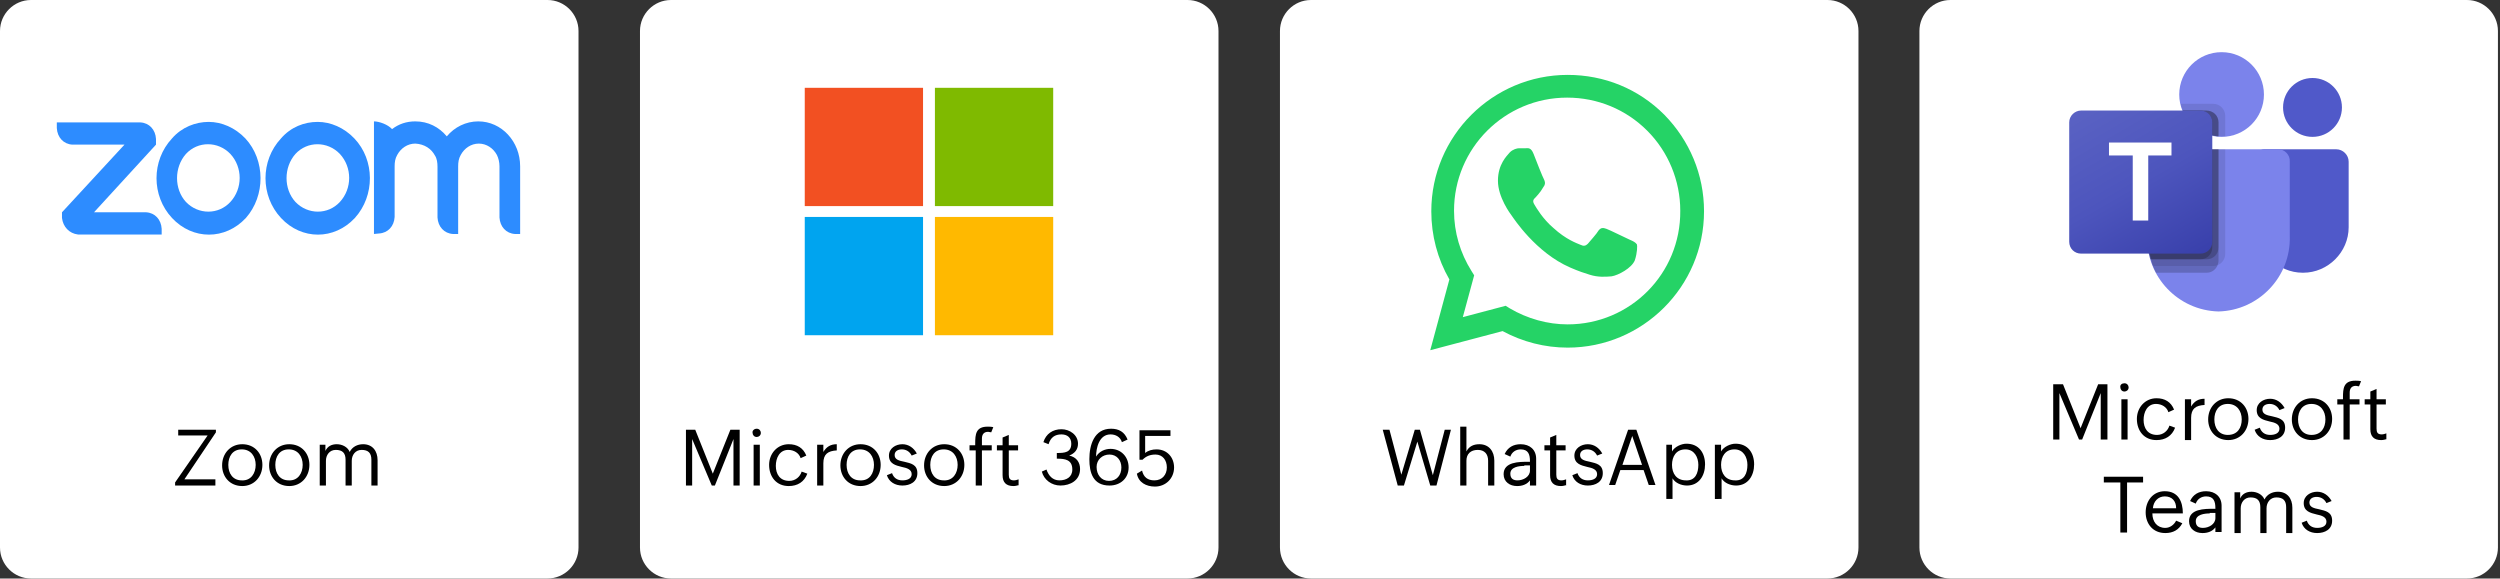 <?xml version="1.0" encoding="utf-8"?>
<!-- Generator: Adobe Illustrator 27.9.6, SVG Export Plug-In . SVG Version: 9.03 Build 54986)  -->
<svg version="1.1" id="Layer_1" xmlns="http://www.w3.org/2000/svg" xmlns:xlink="http://www.w3.org/1999/xlink" x="0px" y="0px"
	 viewBox="0 0 484 112" style="enable-background:new 0 0 484 112;" xml:space="preserve">
<rect x="0" y="0" width="484" height="112" fill="#333333" stroke="none"/>
<style type="text/css">
	.st0{fill:#FFFFFF;}
	.st1{fill-rule:evenodd;clip-rule:evenodd;fill:#2D8CFF;}
	.st2{fill:#F25022;}
	.st3{fill:#7FBA00;}
	.st4{fill:#00A4EF;}
	.st5{fill:#FFB900;}
	.st6{fill-rule:evenodd;clip-rule:evenodd;fill:#25D366;}
	.st7{fill:#5059C9;}
	.st8{fill:#7B83EB;}
	.st9{opacity:0.1;enable-background:new    ;}
	.st10{opacity:0.2;enable-background:new    ;}
	.st11{fill:url(#SVGID_1_);}
</style>
<g>
	<g>
		<path class="st0" d="M106,112H6c-3.3,0-6-2.7-6-6V6c0-3.3,2.7-6,6-6h100c3.3,0,6,2.7,6,6v100C112,109.3,109.3,112,106,112z"/>
		<g>
			<path class="st1" d="M15.1,45.4l1,0h15.2l0-1.1c-0.1-1.8-1.3-3.1-3-3.2l-1,0h-9.1L30.2,28l0-1.1c-0.1-1.8-1.3-3.1-3-3.2l-1,0H11
				l0,1.1c0.1,1.8,1.3,3.1,3,3.2l1,0h9.1L12,41.1l0,1.1C12.2,43.9,13.4,45.2,15.1,45.4z"/>
			<path class="st1" d="M68.6,26.8c-2-2.1-4.6-3.2-7.1-3.2c-2.6,0-5.2,1-7.1,3.2c-4,4.3-4,11.1,0,15.4c4,4.3,10.3,4.3,14.3,0
				C72.6,37.9,72.6,31,68.6,26.8z M65.8,39.1c-2.3,2.5-6.2,2.5-8.6,0c-2.3-2.5-2.3-6.7,0-9.3c2.3-2.5,6.2-2.5,8.6,0
				C68.2,32.4,68.2,36.5,65.8,39.1z"/>
			<path class="st1" d="M47.5,26.8c-2-2.1-4.6-3.2-7.1-3.2s-5.2,1-7.1,3.2c-4,4.3-4,11.1,0,15.4c4,4.3,10.3,4.3,14.3,0
				C51.4,37.9,51.4,31,47.5,26.8z M44.6,39.1c-2.3,2.5-6.2,2.5-8.6,0c-2.3-2.5-2.3-6.7,0-9.3c2.3-2.5,6.2-2.5,8.6,0
				C47,32.4,47,36.5,44.6,39.1z"/>
			<path class="st1" d="M84.2,30.1c0.4,0.6,0.5,1.4,0.5,2.2l0,1.1V41l0,1.1c0.1,1.8,1.3,3.1,3,3.2l1,0v-12l0-1.1
				c0-0.8,0.1-1.5,0.5-2.2c0.7-1.3,2-2.2,3.5-2.2c1.5,0,2.8,0.9,3.5,2.2c0.3,0.6,0.5,1.4,0.5,2.2l0,1.1V41l0,1.1
				c0.1,1.8,1.3,3.1,3,3.2l1,0v-12v-1.1c0-4.8-3.6-8.7-8.1-8.7c-2.4,0-4.6,1.1-6.1,2.9c-1.5-1.8-3.6-2.9-6.1-2.9
				c-1.7,0-3.2,0.5-4.5,1.5c-0.8-0.9-2.5-1.5-3.5-1.5v21.8l1-0.1c1.7-0.1,2.9-1.4,3-3.2l0-1.1v-7.6l0-1.1c0-0.8,0.1-1.5,0.5-2.2
				c0.7-1.3,2-2.2,3.5-2.2C82.2,27.9,83.5,28.8,84.2,30.1z"/>
		</g>
		<g>
			<path d="M33.9,93.4l6.3-9.1h-5.7v-1.1h7.3v0.5l-6.1,9.1h6V94h-7.8V93.4z"/>
			<path d="M43,90.1c0-2.3,1.6-4.1,3.9-4.1c2.4,0,3.9,1.8,3.9,4c0,2.3-1.6,4.1-3.9,4.1C44.5,94.1,43,92.3,43,90.1z M49.5,90
				c0-1.6-0.9-3-2.7-3c-1.8,0-2.6,1.4-2.6,3c0,1.7,0.9,3,2.6,3C48.6,93.1,49.5,91.6,49.5,90z"/>
			<path d="M52.1,90.1c0-2.3,1.6-4.1,3.9-4.1c2.4,0,3.9,1.8,3.9,4c0,2.3-1.6,4.1-3.9,4.1C53.6,94.1,52.1,92.3,52.1,90.1z M58.6,90
				c0-1.6-0.9-3-2.7-3c-1.8,0-2.6,1.4-2.6,3c0,1.7,0.9,3,2.6,3C57.7,93.1,58.6,91.6,58.6,90z"/>
			<path d="M61.7,86.1H63v1.2c0.4-0.9,1.2-1.3,2.2-1.3c1,0,2.1,0.5,2.5,1.5c0.5-1,1.5-1.5,2.6-1.5c1.8,0,2.8,1.3,2.8,3.1V94h-1.2v-5
				c0-1.3-0.6-1.9-1.9-1.9c-1.2,0-1.9,1-1.9,2.1V94h-1.2v-5c0-1.3-0.6-1.9-1.9-1.9c-1.2,0-1.9,1-1.9,2.1V94h-1.2V86.1z"/>
		</g>
	</g>
	<g>
		<path class="st0" d="M229.9,112h-100c-3.3,0-6-2.7-6-6V6c0-3.3,2.7-6,6-6h100c3.3,0,6,2.7,6,6v100
			C235.9,109.3,233.2,112,229.9,112z"/>
		<g>
			<rect x="155.8" y="17" class="st2" width="22.9" height="22.9"/>
			<rect x="181" y="17" class="st3" width="22.9" height="22.9"/>
			<rect x="155.8" y="42" class="st4" width="22.9" height="22.9"/>
			<rect x="181" y="42" class="st5" width="22.9" height="22.9"/>
		</g>
		<g>
			<path d="M132.8,83.2h1.8l3.4,8.5l3.4-8.5h1.8V94H142v-9l-3.6,9h-0.6l-3.8-9v9h-1.2V83.2z"/>
			<path d="M146.5,83c0.5,0,0.8,0.4,0.8,0.8c0,0.5-0.4,0.8-0.8,0.8c-0.5,0-0.8-0.4-0.8-0.8C145.6,83.4,146,83,146.5,83z M145.9,86.1
				h1.2V94h-1.2V86.1z"/>
			<path d="M156.3,91.7c-0.6,1.6-1.9,2.4-3.6,2.4c-2.4,0-3.8-1.8-3.8-4.1c0-2.2,1.6-4,3.8-4c1.6,0,2.8,0.7,3.4,2.2l-1.1,0.5
				c-0.3-1-1.3-1.6-2.4-1.6c-1.7,0-2.4,1.6-2.4,3.1c0,1.6,0.8,2.9,2.6,2.9c1.2,0,2.1-0.8,2.4-1.8L156.3,91.7z"/>
			<path d="M158.2,86.1h1.2v1.4c0.6-1,1.4-1.5,2.6-1.5v1.2c-1.7,0.1-2.6,0.7-2.6,2.5V94h-1.2V86.1z"/>
			<path d="M162.7,90.1c0-2.3,1.6-4.1,3.9-4.1c2.4,0,3.9,1.8,3.9,4c0,2.3-1.6,4.1-3.9,4.1C164.2,94.1,162.7,92.3,162.7,90.1z
				 M169.2,90c0-1.6-0.9-3-2.7-3c-1.8,0-2.6,1.4-2.6,3c0,1.7,0.9,3,2.6,3C168.4,93.1,169.2,91.6,169.2,90z"/>
			<path d="M172.7,91.6c0.3,0.9,1,1.4,2,1.4c0.9,0,1.8-0.3,1.8-1.2c0-0.9-0.9-1.2-1.9-1.4c-1.2-0.3-2.5-0.6-2.5-2.2
				c0-1.4,1.3-2.2,2.6-2.2c1.2,0,2.2,0.7,2.8,1.8l-1,0.4c-0.4-0.8-1.1-1.2-1.9-1.2c-0.7,0-1.4,0.3-1.4,1.1c0,0.9,0.9,1.1,1.9,1.3
				c1.2,0.3,2.5,0.5,2.5,2.2c0,1.7-1.4,2.4-2.9,2.4c-1.4,0-2.6-0.7-3-2L172.7,91.6z"/>
			<path d="M178.9,90.1c0-2.3,1.6-4.1,3.9-4.1c2.4,0,3.9,1.8,3.9,4c0,2.3-1.6,4.1-3.9,4.1C180.4,94.1,178.9,92.3,178.9,90.1z
				 M185.4,90c0-1.6-0.9-3-2.7-3c-1.8,0-2.6,1.4-2.6,3c0,1.7,0.9,3,2.6,3C184.5,93.1,185.4,91.6,185.4,90z"/>
			<path d="M188.8,87.2h-1.1v-1h1.1v-0.3c0-1.8,0.1-3.3,2.4-3.3c0.3,0,0.7,0,1.1,0.1l-0.4,1c-0.2,0-0.4-0.1-0.6-0.1
				c-0.9,0-1.2,0.6-1.2,1.3v1.3h1.9v1h-1.9V94h-1.2V87.2z"/>
			<path d="M197.3,93.9c-0.4,0.1-0.7,0.2-1.1,0.2c-1.4,0-2.1-0.7-2.1-2.1v-4.8H193v-1h1.1v-1.5l1.2-0.5v2h1.8v1h-1.8v4.7
				c0,0.7,0.2,1.1,1,1.1c0.3,0,0.6-0.1,0.9-0.2V93.9z"/>
			<path d="M202.6,90.9c0.4,1.2,1.2,2.1,2.5,2.1c1.3,0,2.5-0.6,2.5-2.1c0-1.9-1.4-2.1-2.9-2.1h-0.1v-1.1h0.1c1.4,0,2.7-0.1,2.7-1.8
				c0-1.2-0.8-1.8-1.9-1.8c-1.3,0-2.1,0.6-2.5,1.9l-1-0.4c0.5-1.6,1.8-2.5,3.5-2.5c1.6,0,3.2,1.1,3.2,2.8c0,1.2-0.7,1.9-1.7,2.3
				c1.4,0.3,2.1,1.3,2.1,2.6c0,2.2-1.9,3.2-3.8,3.2c-1.7,0-3.2-1.1-3.6-2.7L202.6,90.9z"/>
			<path d="M217.2,85.6c-0.3-1-1.2-1.5-2.2-1.5c-2.2,0-2.8,2.6-2.8,4.3c0.6-1,1.7-1.5,2.8-1.5c2,0,3.5,1.5,3.5,3.6
				c0,2.1-1.6,3.5-3.7,3.5c-3.2,0-3.9-2.5-3.9-5.1c0-2.7,0.9-5.9,4.2-5.9c1.5,0,2.6,0.6,3.2,2.1L217.2,85.6z M217.1,90.5
				c0-1.4-0.9-2.5-2.3-2.5c-1.4,0-2.5,1-2.5,2.4c0,1.5,0.9,2.7,2.4,2.7C216.2,93.1,217.1,92,217.1,90.5z"/>
			<path d="M221.1,91.1c0.3,1.3,1.1,1.9,2.4,1.9c1.5,0,2.4-1.1,2.4-2.5c0-1.4-0.8-2.5-2.2-2.5c-1,0-1.8,0.3-2.5,1h-0.6v-5.7h6v1.1
				h-4.9v3.3c0.6-0.5,1.4-0.7,2.2-0.7c2.1,0,3.4,1.6,3.4,3.5c0,2.1-1.6,3.7-3.7,3.7c-1.7,0-3.2-0.8-3.5-2.5L221.1,91.1z"/>
		</g>
	</g>
	<g>
		<path class="st0" d="M353.8,112h-100c-3.3,0-6-2.7-6-6V6c0-3.3,2.7-6,6-6h100c3.3,0,6,2.7,6,6v100
			C359.8,109.3,357.1,112,353.8,112z"/>
		<g>
			<path d="M267.7,83.2h1.3l2.3,8.7l2.6-8.7h1l2.5,8.8l2.3-8.8h1.2L278.1,94h-1.2l-2.5-8.5l-2.6,8.5h-1.2L267.7,83.2z"/>
			<path d="M282.7,82.6h1.2v4.8c0.5-1,1.4-1.4,2.5-1.4c1.9,0,2.9,1.4,2.9,3.2V94h-1.2v-4.8c0-1.3-0.7-2.1-2-2.1
				c-1.4,0-2.2,0.8-2.2,2.1V94h-1.2V82.6z"/>
			<path d="M296.2,93c-0.6,0.8-1.5,1.1-2.5,1.1c-1.4,0-2.6-0.8-2.6-2.3c0-2.4,3-2.4,4.8-2.4h0.3v-0.1c0-1.3-0.3-2.3-1.8-2.3
				c-0.9,0-1.7,0.5-2,1.4l-1.1-0.5c0.6-1.3,1.7-1.9,3.1-1.9c1.8,0,3,1.1,3,2.8V94h-1.2V93z M295.1,90.2c-1,0-2.7,0.2-2.7,1.5
				c0,1,0.6,1.3,1.4,1.3c1.1,0,2.4-0.7,2.4-1.9v-1H295.1z"/>
			<path d="M303.3,93.9c-0.4,0.1-0.7,0.2-1.1,0.2c-1.4,0-2.1-0.7-2.1-2.1v-4.8H299v-1h1.1v-1.5l1.2-0.5v2h1.8v1h-1.8v4.7
				c0,0.7,0.2,1.1,1,1.1c0.3,0,0.6-0.1,0.9-0.2V93.9z"/>
			<path d="M305.4,91.6c0.3,0.9,1,1.4,2,1.4c0.9,0,1.8-0.3,1.8-1.2c0-0.9-0.9-1.2-1.9-1.4c-1.2-0.3-2.5-0.6-2.5-2.2
				c0-1.4,1.3-2.2,2.6-2.2c1.2,0,2.2,0.7,2.8,1.8l-1,0.4c-0.4-0.8-1.1-1.2-1.9-1.2c-0.7,0-1.4,0.3-1.4,1.1c0,0.9,0.9,1.1,1.9,1.3
				c1.2,0.3,2.5,0.5,2.5,2.2c0,1.7-1.4,2.4-2.9,2.4c-1.4,0-2.6-0.7-3-2L305.4,91.6z"/>
			<path d="M315.2,83.2h1.6l3.7,10.7h-1.3l-1-2.9h-4.5l-1,2.9h-1.2L315.2,83.2z M317.9,90l-1.9-5.6l-1.9,5.6H317.9z"/>
			<path d="M322.5,86.1h1.2v1.3c0.5-0.9,1.8-1.5,2.8-1.5c2.4,0,3.6,1.8,3.6,4c0,2.2-1.2,4.1-3.5,4.1c-1.1,0-2.3-0.5-2.8-1.4v4h-1.2
				V86.1z M328.8,90c0-1.5-0.8-3-2.5-3c-1.8,0-2.6,1.4-2.6,3c0,1.7,0.9,3,2.7,3C328.2,93.1,328.8,91.6,328.8,90z"/>
			<path d="M332,86.1h1.2v1.3c0.5-0.9,1.8-1.5,2.8-1.5c2.4,0,3.6,1.8,3.6,4c0,2.2-1.2,4.1-3.5,4.1c-1.1,0-2.3-0.5-2.8-1.4v4H332
				V86.1z M338.3,90c0-1.5-0.8-3-2.5-3c-1.8,0-2.6,1.4-2.6,3c0,1.7,0.9,3,2.7,3C337.7,93.1,338.3,91.6,338.3,90z"/>
		</g>
		<path class="st6" d="M322.2,22.2c-5-5-11.6-7.7-18.7-7.7c-14.5,0-26.4,11.8-26.4,26.4c0,4.7,1.2,9.2,3.5,13.2l-3.7,13.7l14-3.7
			c3.9,2.1,8.2,3.2,12.6,3.2h0c14.5,0,26.4-11.8,26.4-26.4C329.9,33.8,327.1,27.2,322.2,22.2L322.2,22.2z M303.5,62.8L303.5,62.8
			c-3.9,0-7.8-1.1-11.2-3.1l-0.8-0.5l-8.3,2.2l2.2-8.1l-0.5-0.8c-2.2-3.5-3.4-7.5-3.4-11.7c0-12.1,9.8-21.9,21.9-21.9
			c5.9,0,11.4,2.3,15.5,6.4c4.1,4.1,6.4,9.7,6.4,15.5C325.4,53,315.6,62.8,303.5,62.8L303.5,62.8z M315.5,46.4
			c-0.7-0.3-3.9-1.9-4.5-2.1c-0.6-0.2-1-0.3-1.5,0.3c-0.4,0.7-1.7,2.1-2.1,2.6c-0.4,0.4-0.8,0.5-1.4,0.2c-0.7-0.3-2.8-1-5.3-3.3
			c-2-1.7-3.3-3.9-3.7-4.6c-0.4-0.7,0-1,0.3-1.3c0.3-0.3,0.7-0.8,1-1.2c0.3-0.4,0.4-0.7,0.7-1.1c0.2-0.4,0.1-0.8-0.1-1.2
			c-0.2-0.3-1.5-3.6-2-4.9c-0.5-1.3-1.1-1.1-1.5-1.1c-0.4,0-0.8,0-1.3,0c-0.4,0-1.2,0.2-1.8,0.8c-0.6,0.7-2.3,2.3-2.3,5.5
			c0,3.2,2.4,6.4,2.7,6.8c0.3,0.4,4.6,7.1,11.3,10c1.6,0.7,2.8,1.1,3.8,1.4c1.6,0.5,3,0.4,4.2,0.3c1.3-0.2,3.9-1.6,4.5-3.1
			c0.5-1.5,0.5-2.9,0.4-3.1C316.6,46.9,316.2,46.7,315.5,46.4L315.5,46.4z"/>
	</g>
	<g>
		<path class="st0" d="M477.6,112h-100c-3.3,0-6-2.7-6-6V6c0-3.3,2.7-6,6-6h100c3.3,0,6,2.7,6,6v100
			C483.6,109.3,480.9,112,477.6,112z"/>
		<g>
			<path class="st7" d="M438.3,28.9h14c1.3,0,2.4,1.1,2.4,2.4l0,0V44c0,4.8-4,8.8-8.8,8.8l0,0h-0.1c-4.8,0-8.8-4-8.8-8.8l0,0V30.2
				C437.1,29.5,437.6,28.9,438.3,28.9L438.3,28.9z"/>
			<circle class="st7" cx="447.7" cy="20.8" r="5.7"/>
			<circle class="st8" cx="430.1" cy="18.3" r="8.2"/>
			<path class="st8" d="M441.1,28.9H418c-1.3,0.1-2.3,1.1-2.3,2.4v14.5c-0.2,7.8,6,14.3,13.8,14.5c7.8-0.2,14-6.7,13.8-14.5V31.3
				C443.4,30,442.3,28.9,441.1,28.9z"/>
			<path class="st9" d="M430.8,28.9v20.3c0,0.9-0.6,1.8-1.4,2.1c-0.3,0.1-0.6,0.2-0.9,0.2h-11.6c-0.2-0.4-0.3-0.8-0.4-1.3
				c-0.4-1.4-0.7-3-0.7-4.5V31.3c0-1.3,1-2.4,2.3-2.4H430.8z"/>
			<path class="st10" d="M429.5,28.9v21.6c0,0.3-0.1,0.6-0.2,0.9c-0.4,0.9-1.2,1.4-2.1,1.4h-9.8c-0.2-0.4-0.4-0.8-0.6-1.3
				c-0.2-0.4-0.3-0.8-0.4-1.3c-0.4-1.4-0.7-3-0.7-4.5V31.3c0-1.3,1-2.4,2.3-2.4H429.5z"/>
			<path class="st10" d="M429.5,28.9v19c0,1.3-1,2.3-2.3,2.3h-10.9c-0.4-1.4-0.7-3-0.7-4.5V31.3c0-1.3,1-2.4,2.3-2.4H429.5z"/>
			<path class="st10" d="M428.3,28.9v19c0,1.3-1,2.3-2.3,2.3h-9.6c-0.4-1.4-0.7-3-0.7-4.5V31.3c0-1.3,1-2.4,2.3-2.4H428.3z"/>
			<path class="st9" d="M430.8,22.4v4c-0.2,0-0.4,0-0.6,0c-0.2,0-0.4,0-0.6,0c-0.4,0-0.8-0.1-1.3-0.2c-2.6-0.6-4.7-2.4-5.7-4.8
				c-0.2-0.4-0.3-0.8-0.4-1.3h6.3C429.8,20.1,430.8,21.2,430.8,22.4z"/>
			<path class="st10" d="M429.5,23.7v2.7c-0.4,0-0.8-0.1-1.3-0.2c-2.6-0.6-4.7-2.4-5.7-4.8h4.6C428.5,21.4,429.5,22.4,429.5,23.7z"
				/>
			<path class="st10" d="M429.5,23.7v2.7c-0.4,0-0.8-0.1-1.3-0.2c-2.6-0.6-4.7-2.4-5.7-4.8h4.6C428.5,21.4,429.5,22.4,429.5,23.7z"
				/>
			<path class="st10" d="M428.3,23.7v2.5c-2.6-0.6-4.7-2.4-5.7-4.8h3.3C427.2,21.4,428.3,22.4,428.3,23.7z"/>
			
				<linearGradient id="SVGID_1_" gradientUnits="userSpaceOnUse" x1="405.417" y1="1318.831" x2="423.463" y2="1287.576" gradientTransform="matrix(1 0 0 -1 0 1338.432)">
				<stop  offset="0" style="stop-color:#5A62C3"/>
				<stop  offset="0.5" style="stop-color:#4D55BD"/>
				<stop  offset="1" style="stop-color:#3940AB"/>
			</linearGradient>
			<path class="st11" d="M402.9,21.4H426c1.3,0,2.3,1,2.3,2.3v23.1c0,1.3-1,2.3-2.3,2.3h-23.1c-1.3,0-2.3-1-2.3-2.3V23.7
				C400.6,22.4,401.7,21.4,402.9,21.4z"/>
			<path class="st0" d="M420.5,30.1h-4.6v12.6h-3V30.1h-4.6v-2.5h12.1V30.1z"/>
		</g>
		<g>
			<path d="M397.6,74.4h1.8l3.4,8.5l3.4-8.5h1.8v10.7h-1.3v-9l-3.6,9h-0.6l-3.8-9v9h-1.2V74.4z"/>
			<path d="M411.3,74.2c0.5,0,0.8,0.4,0.8,0.8c0,0.5-0.4,0.8-0.8,0.8c-0.5,0-0.8-0.4-0.8-0.8C410.4,74.5,410.8,74.2,411.3,74.2z
				 M410.7,77.3h1.2v7.8h-1.2V77.3z"/>
			<path d="M421.1,82.8c-0.6,1.6-1.9,2.4-3.6,2.4c-2.4,0-3.8-1.8-3.8-4.1c0-2.2,1.6-4,3.8-4c1.6,0,2.8,0.7,3.4,2.2l-1.1,0.5
				c-0.3-1-1.3-1.6-2.4-1.6c-1.7,0-2.4,1.6-2.4,3.1c0,1.6,0.8,2.9,2.6,2.9c1.2,0,2.1-0.8,2.4-1.8L421.1,82.8z"/>
			<path d="M423,77.3h1.2v1.4c0.6-1,1.4-1.5,2.6-1.5v1.2c-1.7,0.1-2.6,0.7-2.6,2.5v4.3H423V77.3z"/>
			<path d="M427.5,81.2c0-2.3,1.6-4.1,3.9-4.1c2.4,0,3.9,1.8,3.9,4c0,2.3-1.6,4.1-3.9,4.1C429,85.2,427.5,83.4,427.5,81.2z
				 M434,81.2c0-1.6-0.9-3-2.7-3c-1.8,0-2.6,1.4-2.6,3c0,1.7,0.9,3,2.6,3C433.2,84.2,434,82.8,434,81.2z"/>
			<path d="M437.5,82.8c0.3,0.9,1,1.4,2,1.4c0.9,0,1.8-0.3,1.8-1.2c0-0.9-0.9-1.2-1.9-1.4c-1.2-0.3-2.5-0.6-2.5-2.2
				c0-1.4,1.3-2.2,2.6-2.2c1.2,0,2.2,0.7,2.8,1.8l-1,0.4c-0.4-0.8-1.1-1.2-1.9-1.2c-0.7,0-1.4,0.3-1.4,1.1c0,0.9,0.9,1.1,1.9,1.3
				c1.2,0.3,2.5,0.5,2.5,2.2c0,1.7-1.4,2.4-2.9,2.4c-1.4,0-2.6-0.7-3-2L437.5,82.8z"/>
			<path d="M443.7,81.2c0-2.3,1.6-4.1,3.9-4.1c2.4,0,3.9,1.8,3.9,4c0,2.3-1.6,4.1-3.9,4.1C445.2,85.2,443.7,83.4,443.7,81.2z
				 M450.2,81.2c0-1.6-0.9-3-2.7-3c-1.8,0-2.6,1.4-2.6,3c0,1.7,0.9,3,2.6,3C449.4,84.2,450.2,82.8,450.2,81.2z"/>
			<path d="M453.6,78.3h-1.1v-1h1.1v-0.3c0-1.8,0.1-3.3,2.4-3.3c0.3,0,0.7,0,1.1,0.1l-0.4,1c-0.2,0-0.4-0.1-0.6-0.1
				c-0.9,0-1.2,0.6-1.2,1.3v1.3h1.9v1h-1.9v6.8h-1.2V78.3z"/>
			<path d="M462.1,85c-0.4,0.1-0.7,0.2-1.1,0.2c-1.4,0-2.1-0.7-2.1-2.1v-4.8h-1.1v-1h1.1v-1.5l1.2-0.5v2h1.8v1h-1.8V83
				c0,0.7,0.2,1.1,1,1.1c0.3,0,0.6-0.1,0.9-0.2V85z"/>
			<path d="M410.4,93.4h-3.1v-1.1h7.6v1.1h-3.1v9.7h-1.3V93.4z"/>
			<path d="M422.5,101.3c-0.7,1.3-1.8,1.9-3.3,1.9c-2.4,0-3.8-1.8-3.8-4c0-2.2,1.4-4.1,3.7-4.1c2.6,0,3.5,2,3.5,4.3h-5.9
				c0,1.6,0.9,2.8,2.5,2.8c0.9,0,1.7-0.6,2.1-1.4L422.5,101.3z M421.3,98.4c0-1.4-0.8-2.3-2.2-2.3c-1.3,0-2.2,1-2.3,2.3H421.3z"/>
			<path d="M428.9,102.1c-0.6,0.8-1.5,1.1-2.5,1.1c-1.4,0-2.6-0.8-2.6-2.3c0-2.4,3-2.4,4.8-2.4h0.3v-0.1c0-1.3-0.3-2.3-1.8-2.3
				c-0.9,0-1.7,0.5-2,1.4l-1.1-0.5c0.6-1.3,1.7-1.9,3.1-1.9c1.8,0,3,1.1,3,2.8v5.1h-1.2V102.1z M427.8,99.4c-1,0-2.7,0.2-2.7,1.5
				c0,1,0.6,1.3,1.4,1.3c1.1,0,2.4-0.7,2.4-1.9v-1H427.8z"/>
			<path d="M432.5,95.3h1.2v1.2c0.4-0.9,1.2-1.3,2.2-1.3c1,0,2.1,0.5,2.5,1.5c0.5-1,1.5-1.5,2.6-1.5c1.8,0,2.8,1.3,2.8,3.1v4.9h-1.2
				v-5c0-1.3-0.6-1.9-1.9-1.9c-1.2,0-1.9,1-1.9,2.1v4.8h-1.2v-5c0-1.3-0.6-1.9-1.9-1.9c-1.2,0-1.9,1-1.9,2.1v4.8h-1.2V95.3z"/>
			<path d="M446.6,100.8c0.3,0.9,1,1.4,2,1.4c0.9,0,1.8-0.3,1.8-1.2c0-0.9-0.9-1.2-1.9-1.4c-1.2-0.3-2.5-0.6-2.5-2.2
				c0-1.4,1.3-2.2,2.6-2.2c1.2,0,2.2,0.7,2.8,1.8l-1,0.4c-0.4-0.8-1.1-1.2-1.9-1.2c-0.7,0-1.4,0.3-1.4,1.1c0,0.9,0.9,1.1,1.9,1.3
				c1.2,0.3,2.5,0.5,2.5,2.2c0,1.7-1.4,2.4-2.9,2.4c-1.4,0-2.6-0.7-3-2L446.6,100.8z"/>
		</g>
	</g>
</g>
</svg>
